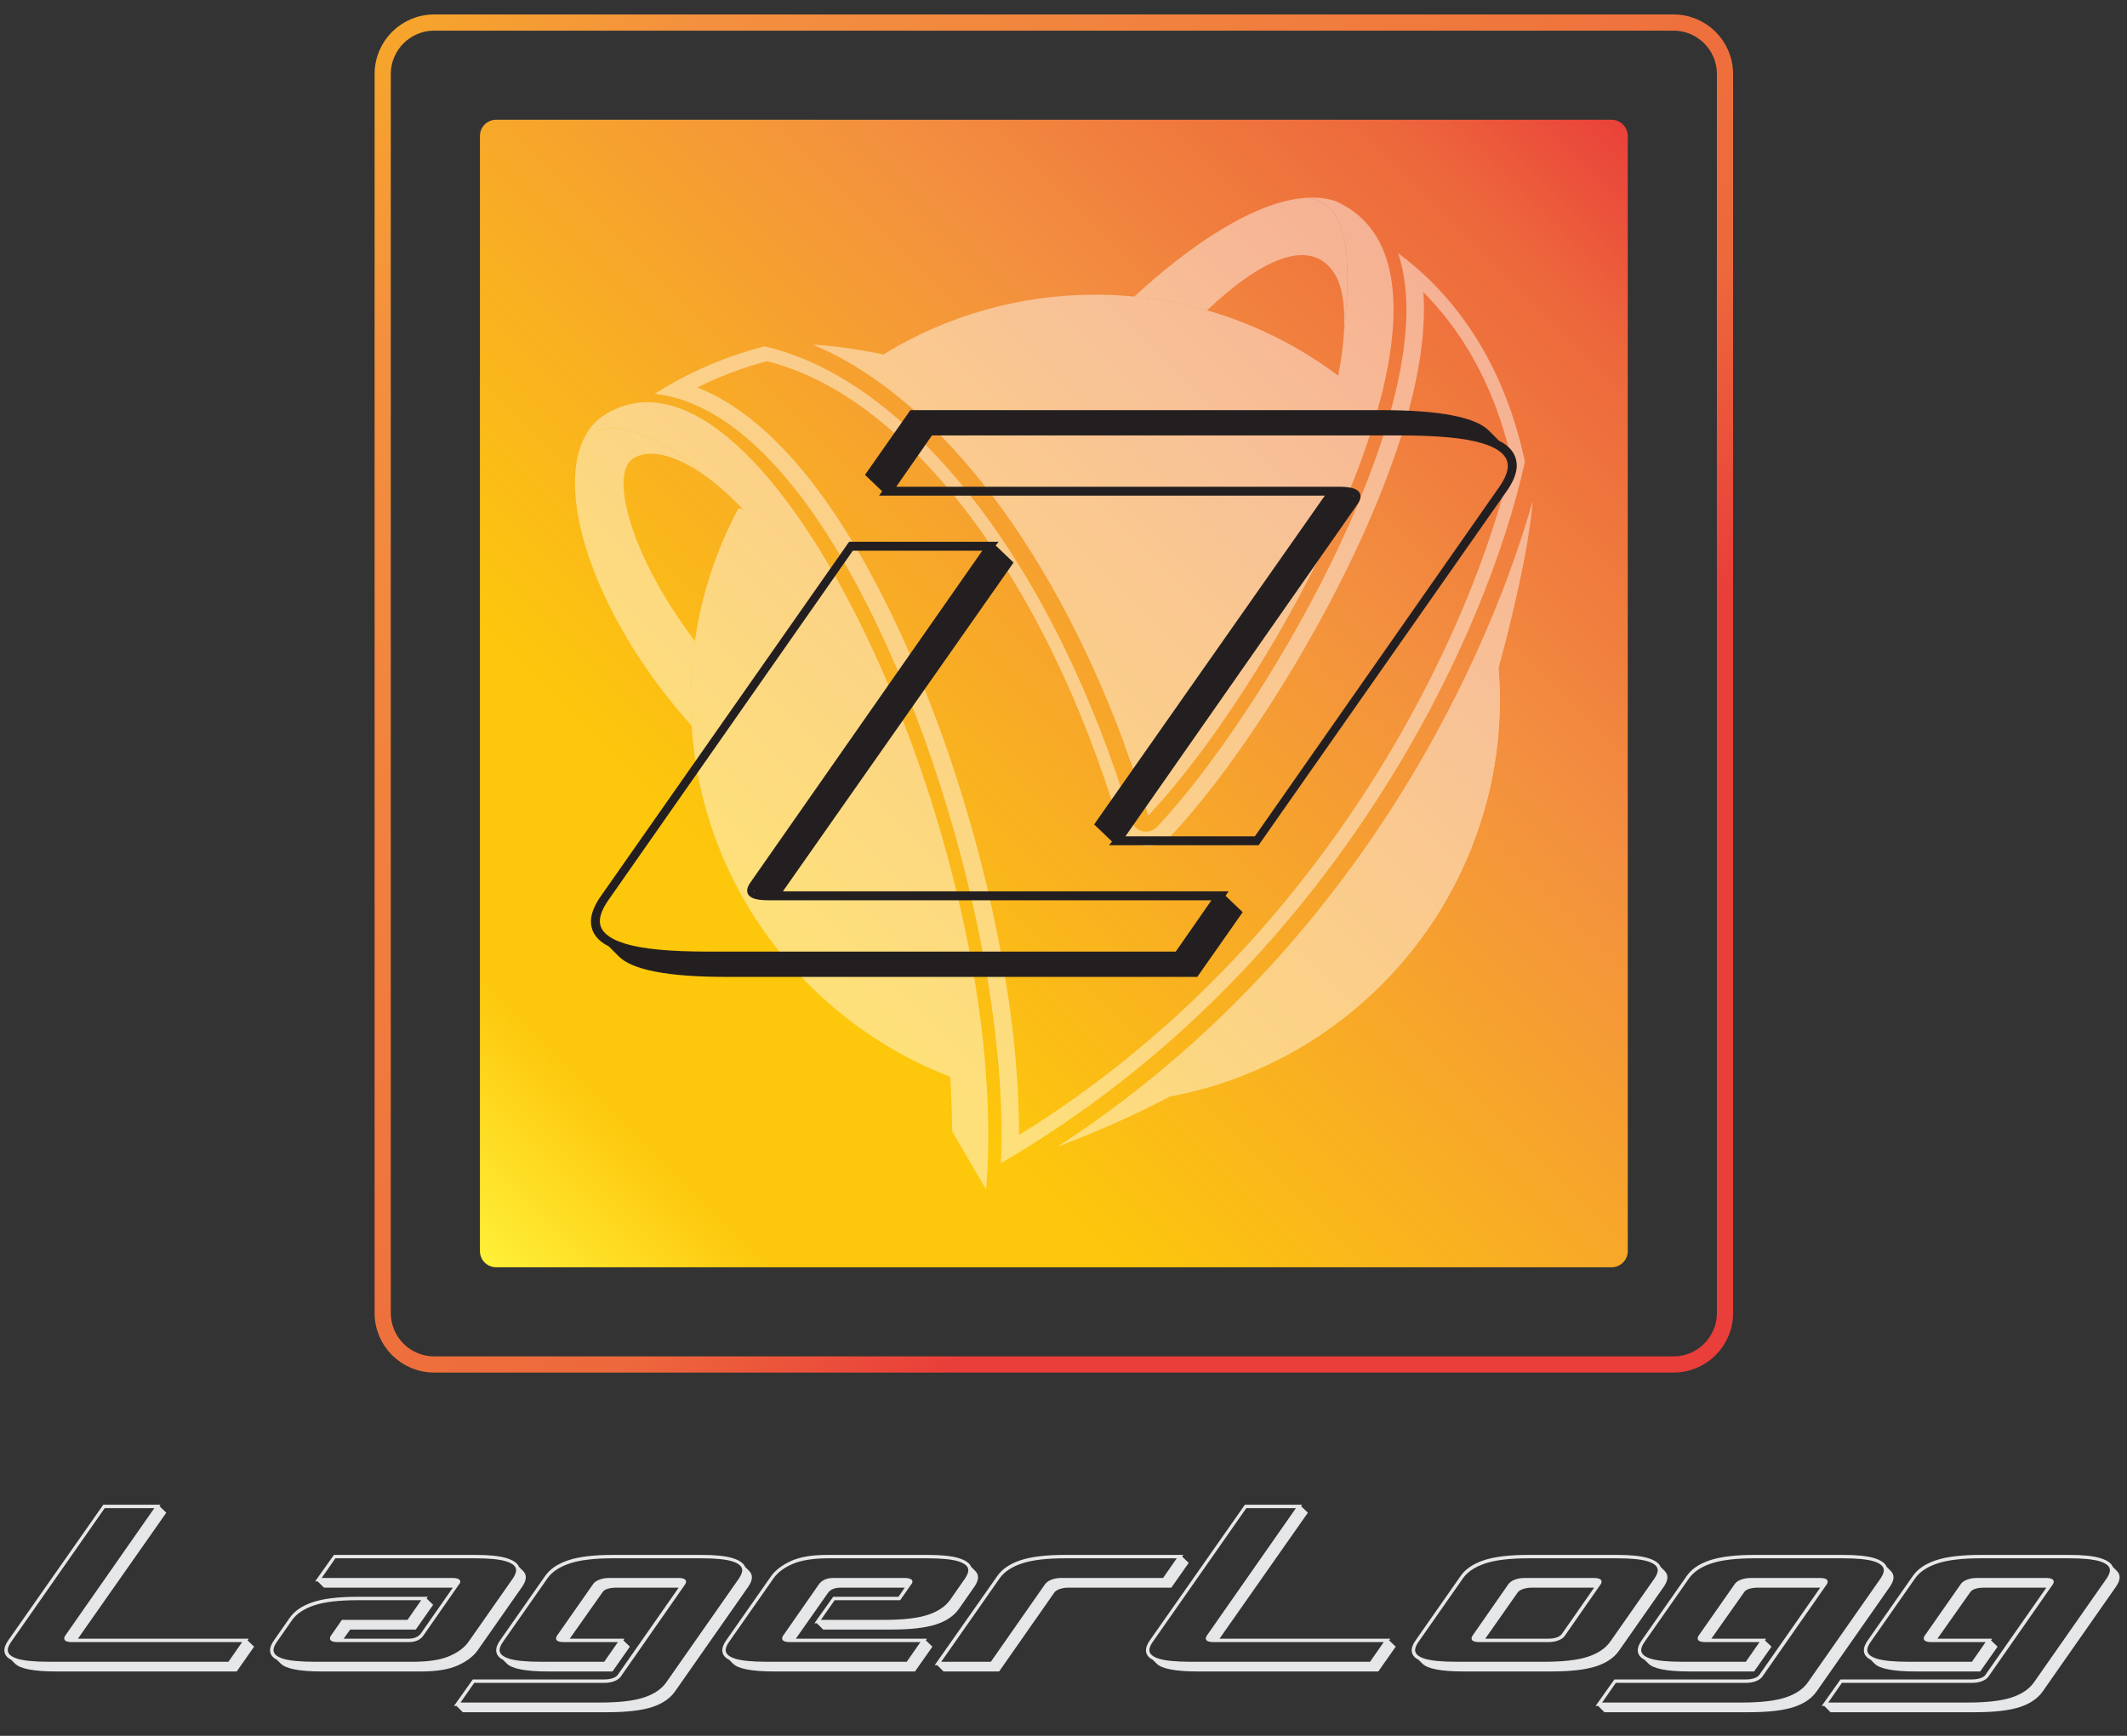 <?xml version="1.0" encoding="utf-8"?>
<svg viewBox="4.01 -1.233 495.99 404.893" xmlns="http://www.w3.org/2000/svg">
  <rect x="4.01" y="-1.233" width="495.99" height="404.893" fill="#333333" stroke="none"/>
  <defs>
    <linearGradient x1="0" y1="0" x2="1" y2="0" gradientUnits="userSpaceOnUse" gradientTransform="matrix(199.135,199.135,199.135,-199.135,191.493,328.688)" spreadMethod="pad" id="linearGradient34">
      <stop style="stop-opacity:1;stop-color:#fff33b" offset="0" id="stop22"/>
      <stop style="stop-opacity:1;stop-color:#fdc70c" offset="0.133" id="stop24"/>
      <stop style="stop-opacity:1;stop-color:#fdc70c" offset="0.281" id="stop26"/>
      <stop style="stop-opacity:1;stop-color:#f3903f" offset="0.668" id="stop28"/>
      <stop style="stop-opacity:1;stop-color:#ed683c" offset="0.888" id="stop30"/>
      <stop style="stop-opacity:1;stop-color:#e93e3a" offset="1" id="stop32"/>
    </linearGradient>
    <clipPath clipPathUnits="userSpaceOnUse" id="clipPath44">
      <path d="M 0,841.89 H 595.276 V 0 H 0 Z" id="path42"/>
    </clipPath>
    <clipPath clipPathUnits="userSpaceOnUse" id="clipPath52">
      <path d="M 207.29,515.029 H 374.831 V 341.481 H 207.29 Z" id="path50"/>
    </clipPath>
    <linearGradient x1="0" y1="0" x2="1" y2="0" gradientUnits="userSpaceOnUse" gradientTransform="matrix(231.543,-231.543,231.543,231.543,175.288,529.407)" spreadMethod="pad" id="linearGradient120">
      <stop style="stop-opacity:1;stop-color:#fff33b" offset="0" id="stop108"/>
      <stop style="stop-opacity:1;stop-color:#fdc70c" offset="0.048" id="stop110"/>
      <stop style="stop-opacity:1;stop-color:#fdc70c" offset="0.102" id="stop112"/>
      <stop style="stop-opacity:1;stop-color:#f3903f" offset="0.4" id="stop114"/>
      <stop style="stop-opacity:1;stop-color:#ed683c" offset="0.876" id="stop116"/>
      <stop style="stop-opacity:1;stop-color:#e93e3a" offset="1" id="stop118"/>
    </linearGradient>
  </defs>
  <g id="g8" transform="matrix(1.333, 0, 0, -1.333, -138.229, 731.395)">
    <g id="g10">
      <g id="g12">
        <g id="g18">
          <g id="g20">
            <path d="m 193.497,528.653 c -1.566,0 -2.835,-1.269 -2.835,-2.835 v 0 -195.126 c 0,-1.566 1.269,-2.835 2.835,-2.835 v 0 h 195.126 c 1.566,0 2.835,1.269 2.835,2.835 v 0 195.126 c 0,1.566 -1.269,2.835 -2.835,2.835 v 0 z" style="fill:url(#linearGradient34);stroke:none" id="path36"/>
          </g>
        </g>
      </g>
    </g>
    <g id="g38">
      <g id="g40" clip-path="url(#clipPath44)">
        <g id="g46">
          <g id="g48"/>
          <g id="g104">
            <g clip-path="url(#clipPath52)" opacity="0.45" id="g102">
              <g transform="translate(340.792,483.844)" id="g56">
                <path d="m 0,0 c -11.827,8.908 -26.529,14.198 -42.479,14.198 -13.581,0 -26.265,-3.833 -37.04,-10.465 -5.049,1.059 -9.25,1.537 -12.39,1.739 22.576,-9.443 43.102,-37.384 55.587,-72.89 0.507,-1.429 14.526,11.276 23.006,26.663 C -3.291,-22.56 1.316,-0.99 0,0" style="fill:#ffffff;fill-opacity:1;fill-rule:nonzero;stroke:none" id="path54"/>
              </g>
              <g transform="translate(340.792,483.844)" id="g60">
                <path d="M 0,0 C -6.752,5.084 -14.464,8.938 -22.787,11.355 -6.072,3.82 0.836,-16.664 -37.439,-64.396 c 0.372,-1.009 0.758,-2 1.117,-3.022 0.507,-1.429 14.526,11.276 23.006,26.663 C -3.291,-22.56 1.316,-0.99 0,0" style="fill:#ffffff;fill-opacity:1;fill-rule:nonzero;stroke:none" id="path58"/>
              </g>
              <g transform="translate(374.83,461.957)" id="g64">
                <path d="m 0,0 c -6.899,-24.502 -28.972,-77.796 -83.126,-113.008 5.517,2.096 12.771,5.114 19.623,8.774 32.864,6.112 57.756,34.919 57.756,69.553 0,1.819 -0.091,3.616 -0.225,5.4 C -3.646,-20.648 -0.636,-8.267 0,0" style="fill:#ffffff;fill-opacity:1;fill-rule:nonzero;stroke:none" id="path62"/>
              </g>
              <g transform="translate(368.859,432.676)" id="g68">
                <path d="m 0,0 c -5.777,-16.748 -11.966,-27.224 -19.726,-38.737 0,0 18.072,25.187 17.561,15.073 1.554,5.826 2.39,11.948 2.39,18.264 0,1.819 -0.091,3.616 -0.225,5.4" style="fill:#ffffff;fill-opacity:1;fill-rule:nonzero;stroke:none" id="path66"/>
              </g>
              <g transform="translate(235.827,460.485)" id="g72">
                <path d="m 0,0 c -5.283,-9.902 -8.28,-21.202 -8.28,-33.209 0,-30.138 18.851,-55.862 45.397,-66.065 2.105,-0.808 -1.528,35.816 -8.154,54.994 C 21.891,-23.805 1.256,2.356 0,0" style="fill:#ffffff;fill-opacity:1;fill-rule:nonzero;stroke:none" id="path70"/>
              </g>
              <g transform="translate(235.827,460.485)" id="g76">
                <path d="m 0,0 c -3.763,-7.052 -6.34,-14.824 -7.526,-23.043 6.656,13.579 20.691,4.456 32.509,-27.551 11.792,-31.942 7.873,-44.018 -4.659,-39.382 5.118,-3.807 10.744,-6.972 16.793,-9.298 2.105,-0.808 -1.528,35.816 -8.154,54.994 C 21.891,-23.805 1.256,2.356 0,0" style="fill:#ffffff;fill-opacity:1;fill-rule:nonzero;stroke:none" id="path74"/>
              </g>
              <g transform="translate(275.88,494.365)" id="g80">
                <path d="M 0,0 C -5.153,-1.723 -10.056,-3.988 -14.607,-6.788 -4.318,-9.523 5.682,-19.052 8.336,-21.729 5.119,-18.366 -7.838,-4.088 0,0" style="fill:#ffffff;fill-opacity:1;fill-rule:nonzero;stroke:none" id="path78"/>
              </g>
              <g transform="translate(212.325,476.92)" id="g84">
                <path d="m 0,0 c -1.568,-1.005 -2.72,-2.46 -3.551,-4.209 4.997,5.012 14.932,-0.55 21.272,-6.342 8.041,-5.727 18.036,-18.059 26.611,-38.41 14.412,-34.201 16.261,-57.112 16.629,-76.329 l 5.925,-10.149 C 71.766,-76.235 28.53,18.279 0,0" style="fill:#ffffff;fill-opacity:1;fill-rule:nonzero;stroke:none" id="path82"/>
              </g>
              <g transform="translate(217.388,469.326)" id="g88">
                <path d="M 0,0 C 2.611,1.778 7.184,0.94 12.658,-2.958 6.318,2.834 -3.616,8.397 -8.614,3.384 c -4.876,-10.215 2.473,-31.805 18.942,-50.111 -0.104,1.548 -0.169,3.103 -0.169,4.677 0,3.447 0.265,6.83 0.741,10.142 C -0.368,-17.09 -4.066,-2.771 0,0" style="fill:#ffffff;fill-opacity:1;fill-rule:nonzero;stroke:none" id="path86"/>
              </g>
              <g transform="translate(340.281,514.433)" id="g92">
                <path d="m 0,0 c -1.55,0.517 -3.239,0.669 -5.01,0.565 8.397,-0.589 7.552,-13.801 6.478,-24.409 -1.169,-15.302 -11.169,-42.652 -37.291,-74.152 1.1,-3.127 2.143,-6.308 3.118,-9.545 C -9.423,-82.874 28.547,-12.468 0,0" style="fill:#ffffff;fill-opacity:1;fill-rule:nonzero;stroke:none" id="path90"/>
              </g>
              <g transform="translate(341.749,490.589)" id="g96">
                <path d="m 0,0 c 1.074,10.608 1.919,23.82 -6.478,24.409 -9.107,-0.528 -20.683,-8.548 -30.151,-17.296 4.371,-0.42 8.619,-1.243 12.72,-2.423 8.826,8.421 18.145,13.429 22.441,6.245 C -0.19,8.795 0.386,5.054 0,0" style="fill:#ffffff;fill-opacity:1;fill-rule:nonzero;stroke:none" id="path94"/>
              </g>
              <g transform="translate(371.141,468.986)" id="g100">
                <path d="m 0,0 c -3.131,14.087 -9.397,23.435 -15.443,29.491 1.083,-15.163 -6.513,-34.475 -13.455,-48.602 -8.717,-17.744 -20.808,-36.049 -30.794,-46.634 -1.005,-1.063 -2.417,-1.671 -3.873,-1.671 -0.407,0 -0.818,0.048 -1.225,0.143 -1.845,0.437 -3.327,1.836 -3.872,3.65 -12.983,43.28 -37.117,74.98 -61.624,81.045 -4.278,-1.152 -8.349,-2.694 -12.165,-4.606 5.479,-2.139 10.909,-6.149 16.223,-11.989 21.718,-23.876 40.131,-79.167 40.053,-118.824 C -31.565,-84.219 -6.422,-28.575 0,0 m -89.332,-122.907 c 1.663,38.639 -16.963,97.281 -39.261,121.797 -7.05,7.754 -14.209,12.056 -21.311,12.818 4.439,2.856 10.866,6.152 19.193,8.311 25.659,-5.89 50.806,-38.374 64.201,-83.024 0.273,-0.909 1.013,-1.606 1.936,-1.825 0.203,-0.048 0.411,-0.071 0.614,-0.071 0.724,0 1.426,0.296 1.937,0.835 18.215,19.299 48.373,70.894 42.99,97.282 -0.221,1.087 -0.498,2.122 -0.832,3.105 8.107,-5.974 18.015,-16.987 22.194,-36.472 -6.608,-30.197 -33.137,-88.66 -91.661,-122.756" style="fill:#ffffff;fill-opacity:1;fill-rule:nonzero;stroke:none" id="path98"/>
              </g>
            </g>
          </g>
        </g>
        <g id="g106" transform="translate(173.655,319.849)">
          <path d="m 0,0 c 0,-4.971 4.029,-9 9,-9 h 216.811 c 4.971,0 9,4.029 9,9 v 216.811 c 0,4.971 -4.029,9 -9,9 H 9 c -4.971,0 -9,-4.029 -9,-9 z" style="fill:none;stroke:url(#linearGradient120);stroke-width:2.835;stroke-linecap:butt;stroke-linejoin:miter;stroke-miterlimit:10;stroke-dasharray:none;stroke-opacity:1" id="path122"/>
        </g>
        <g id="g124" transform="translate(238.715,393.637)">
          <path d="M 0,0 -0.13,0.13 V 0 Z M 79.914,-1.563 H 2.343 c -2.43,0 -3.643,0.564 -3.643,1.693 0,0.345 0.13,0.736 0.39,1.171 L 39.828,59.61 H 17.18 L -25.51,-1.433 c -1.04,-1.476 -1.561,-2.733 -1.561,-3.774 0,-1.736 1.496,-3.058 4.49,-3.969 2.993,-0.912 7.786,-1.367 14.382,-1.367 h 81.867 z m -103.731,-9.761 -1.693,1.693 c -2.081,1.041 -3.123,2.515 -3.123,4.424 0,0.607 0.15,1.302 0.455,2.083 0.304,0.781 0.802,1.648 1.497,2.603 L 16.53,61.171 H 42.691 L 42.171,60.52 45.294,57.527 4.946,0 h 77.961 l -0.52,-0.781 2.993,-2.863 -7.939,-11.324 H -4.946 c -10.239,0 -16.528,1.216 -18.871,3.644" style="fill:#231f20;fill-opacity:1;fill-rule:nonzero;stroke:none" id="path126"/>
        </g>
        <g id="g128" transform="translate(343.404,462.873)">
          <path d="M 0,0 0.13,-0.13 V 0 Z M -79.914,1.563 H -2.343 C 0.087,1.563 1.3,0.999 1.3,-0.13 1.3,-0.475 1.17,-0.866 0.91,-1.301 L -39.828,-59.61 H -17.18 L 25.509,1.433 c 1.042,1.476 1.562,2.733 1.562,3.774 0,1.736 -1.497,3.058 -4.49,3.969 -2.993,0.912 -7.786,1.367 -14.382,1.367 H -73.668 Z M 23.818,11.324 25.509,9.631 C 27.591,8.59 28.634,7.116 28.634,5.207 28.634,4.6 28.482,3.905 28.177,3.124 27.874,2.343 27.376,1.476 26.681,0.521 L -16.53,-61.171 h -26.161 l 0.52,0.651 -3.123,2.993 L -4.946,0 h -77.961 l 0.52,0.781 -2.993,2.863 7.939,11.324 H 4.946 c 10.239,0 16.529,-1.216 18.872,-3.644" style="fill:#231f20;fill-opacity:1;fill-rule:nonzero;stroke:none" id="path130"/>
        </g>
        <g id="g132" transform="translate(118.44,262.866)">
          <path d="M 0,0 H -0.05 V 0.051 Z M 28.23,-4.039 H -3.142 c -2.527,0 -4.364,0.174 -5.511,0.523 -1.148,0.35 -1.721,0.856 -1.721,1.522 0,0.398 0.199,0.881 0.599,1.445 L 6.584,22.844 h 8.679 L -0.349,0.499 C -0.448,0.332 -0.498,0.183 -0.498,0.051 c 0,-0.434 0.465,-0.649 1.396,-0.649 H 30.625 Z M 31.771,0 H 1.896 l 15.461,22.046 -1.197,1.147 0.2,0.249 H 6.335 l -16.56,-23.641 c -0.266,-0.366 -0.457,-0.698 -0.573,-0.998 -0.117,-0.299 -0.175,-0.565 -0.175,-0.797 0,-0.733 0.4,-1.297 1.198,-1.696 l 0.648,-0.649 c 0.898,-0.931 3.308,-1.396 7.232,-1.396 h 31.572 l 3.043,4.339 -1.148,1.097 z" style="fill:#e6e7e8;fill-opacity:1;fill-rule:nonzero;stroke:none" id="path134"/>
        </g>
        <g id="g136" transform="translate(164.924,262.866)">
          <path d="M 0,0 H -0.05 V 0.051 Z M 14.016,-4.039 H -3.142 c -2.527,0 -4.364,0.174 -5.511,0.523 -1.148,0.35 -1.721,0.856 -1.721,1.522 0,0.398 0.199,0.881 0.599,1.445 l 2.643,3.791 c 0.798,1.131 2.095,1.995 3.891,2.594 1.795,0.599 4.339,0.898 7.631,0.898 H 15.462 L 13.068,3.293 H 1.597 L -0.349,0.499 C -0.448,0.332 -0.498,0.183 -0.498,0.051 c 0,-0.434 0.465,-0.649 1.396,-0.649 h 12.37 c 1.163,0 2.011,0.366 2.544,1.097 l 6.284,9.028 c 0.133,0.132 0.199,0.282 0.199,0.449 0,0.432 -0.483,0.648 -1.446,0.648 H -1.945 l 2.394,3.442 h 24.44 c 2.526,0 4.355,-0.183 5.486,-0.548 1.13,-0.368 1.696,-0.882 1.696,-1.547 0,-0.367 -0.183,-0.832 -0.549,-1.397 L 23.741,-0.549 C 23.01,-1.579 21.879,-2.418 20.35,-3.066 18.82,-3.715 16.709,-4.039 14.016,-4.039 m 11.322,1.994 7.78,11.123 c 0.432,0.631 0.649,1.18 0.649,1.647 0,0.431 -0.167,0.814 -0.498,1.146 l -0.7,0.698 c -0.265,0.665 -1.014,1.181 -2.244,1.546 -1.23,0.365 -3.042,0.549 -5.436,0.549 H 0.2 l -3.292,-4.639 h 0.448 L -1.546,8.928 H 20.998 L 15.362,0.848 C 14.896,0.283 14.198,0 13.268,0 H 1.896 l 1.147,1.597 h 11.472 l 3.042,4.339 -1.147,1.097 0.199,0.299 H 4.39 C 0.998,7.332 -1.638,7.016 -3.516,6.385 -5.395,5.752 -6.75,4.821 -7.581,3.592 l -2.644,-3.791 c -0.266,-0.366 -0.457,-0.698 -0.573,-0.998 -0.117,-0.299 -0.175,-0.565 -0.175,-0.797 0,-0.733 0.4,-1.297 1.198,-1.696 l 0.648,-0.649 c 0.898,-0.931 3.308,-1.396 7.232,-1.396 h 17.357 c 2.693,0 4.821,0.348 6.385,1.048 1.562,0.697 2.725,1.578 3.491,2.642" style="fill:#e6e7e8;fill-opacity:1;fill-rule:nonzero;stroke:none" id="path138"/>
        </g>
        <g id="g140" transform="translate(204.477,262.866)">
          <path d="M 0,0 H -0.05 V 0.051 Z M 31.522,10.574 18.754,-7.681 c -0.831,-1.163 -2.137,-2.036 -3.915,-2.618 -1.779,-0.582 -4.315,-0.873 -7.607,-0.873 h -24.439 l 2.394,3.442 H 7.98 c 0.632,0 1.206,0.099 1.721,0.298 0.516,0.201 0.89,0.467 1.122,0.799 l 11.273,16.16 c 0.099,0.132 0.149,0.282 0.149,0.449 0,0.432 -0.466,0.648 -1.396,0.648 H 8.778 C 8.18,10.624 7.632,10.532 7.133,10.35 6.634,10.166 6.268,9.926 6.035,9.627 L -0.349,0.499 C -0.448,0.332 -0.498,0.183 -0.498,0.051 c 0,-0.434 0.465,-0.649 1.396,-0.649 h 9.427 L 7.931,-4.039 H -3.142 c -2.527,0 -4.364,0.174 -5.511,0.523 -1.148,0.35 -1.721,0.856 -1.721,1.522 0,0.398 0.199,0.881 0.599,1.445 l 7.78,11.123 c 0.799,1.13 2.095,1.995 3.891,2.594 1.795,0.599 4.339,0.898 7.63,0.898 h 15.363 c 2.526,0 4.355,-0.183 5.486,-0.548 1.13,-0.368 1.696,-0.882 1.696,-1.547 0,-0.367 -0.183,-0.832 -0.549,-1.397 m 2.245,0.151 c 0,0.431 -0.167,0.814 -0.498,1.146 l -0.7,0.698 c -0.265,0.665 -1.014,1.181 -2.244,1.546 -1.23,0.365 -3.042,0.549 -5.436,0.549 H 9.526 c -3.391,0 -6.027,-0.316 -7.905,-0.947 -1.879,-0.633 -3.234,-1.564 -4.064,-2.793 l -7.782,-11.123 c -0.266,-0.366 -0.457,-0.698 -0.573,-0.998 -0.117,-0.299 -0.175,-0.565 -0.175,-0.797 0,-0.733 0.4,-1.297 1.198,-1.696 l 0.648,-0.649 c 0.898,-0.931 3.308,-1.396 7.232,-1.396 H 9.377 l 3.043,4.339 -1.148,1.097 0.2,0.299 H 1.896 L 7.632,8.131 C 7.798,8.396 8.097,8.596 8.529,8.729 8.961,8.861 9.46,8.928 10.025,8.928 H 20.948 L 10.325,-6.284 C 10.158,-6.55 9.858,-6.758 9.427,-6.907 8.994,-7.057 8.512,-7.132 7.98,-7.132 h -23.043 l -3.291,-4.639 h 0.449 l 1.096,-1.096 H 8.479 c 3.359,0 5.96,0.299 7.806,0.897 1.846,0.599 3.2,1.531 4.065,2.793 L 33.118,9.078 c 0.432,0.631 0.649,1.18 0.649,1.647" style="fill:#e6e7e8;fill-opacity:1;fill-rule:nonzero;stroke:none" id="path142"/>
        </g>
        <g id="g144" transform="translate(244.029,262.866)">
          <path d="m 0,0 h -0.05 v 0.051 z m 21.298,-4.039 h -24.44 c -2.527,0 -4.364,0.174 -5.511,0.523 -1.148,0.35 -1.721,0.856 -1.721,1.522 0,0.398 0.199,0.881 0.599,1.445 l 7.78,11.123 c 0.731,1.03 1.853,1.871 3.367,2.52 1.513,0.648 3.632,0.972 6.359,0.972 h 17.158 c 2.526,0 4.355,-0.183 5.486,-0.548 1.13,-0.368 1.696,-0.882 1.696,-1.547 0,-0.367 -0.183,-0.832 -0.549,-1.397 L 28.879,6.783 C 28.048,5.619 26.742,4.746 24.964,4.165 23.185,3.583 20.649,3.293 17.357,3.293 H 6.285 L 8.679,6.734 H 20.15 l 1.946,2.793 c 0.133,0.132 0.199,0.282 0.199,0.449 0,0.432 -0.483,0.648 -1.446,0.648 H 8.479 c -1.164,0 -2.012,-0.366 -2.543,-1.097 L -0.349,0.499 C -0.448,0.332 -0.498,0.183 -0.498,0.051 c 0,-0.434 0.465,-0.649 1.396,-0.649 H 23.691 Z M 24.839,0 H 1.896 L 7.531,8.031 C 7.964,8.629 8.695,8.928 9.727,8.928 H 20.948 L 19.852,7.332 H 8.43 L 5.138,2.693 H 5.587 L 6.684,1.597 h 11.92 c 3.359,0 5.96,0.299 7.806,0.897 1.846,0.599 3.2,1.529 4.065,2.793 l 2.643,3.791 c 0.432,0.631 0.649,1.18 0.649,1.647 0,0.431 -0.167,0.814 -0.498,1.146 l -0.7,0.698 c -0.265,0.665 -1.014,1.181 -2.244,1.546 -1.23,0.365 -3.042,0.549 -5.436,0.549 H 7.432 c -2.694,0 -4.822,-0.357 -6.384,-1.072 -1.564,-0.715 -2.727,-1.605 -3.491,-2.668 l -7.782,-11.123 c -0.266,-0.366 -0.457,-0.698 -0.573,-0.998 -0.117,-0.299 -0.175,-0.565 -0.175,-0.797 0,-0.733 0.4,-1.297 1.198,-1.696 l 0.648,-0.649 c 0.898,-0.931 3.308,-1.396 7.232,-1.396 h 24.639 l 3.042,4.339 -1.146,1.097 z" style="fill:#e6e7e8;fill-opacity:1;fill-rule:nonzero;stroke:none" id="path146"/>
        </g>
        <g id="g148" transform="translate(292.36,273.49)">
          <path d="M 0,0 C -0.632,0 -1.205,-0.1 -1.721,-0.3 -2.236,-0.499 -2.61,-0.765 -2.843,-1.097 l -9.476,-13.566 h -8.679 l 10.225,14.613 c 0.798,1.13 2.094,1.995 3.89,2.594 1.796,0.599 4.34,0.898 7.631,0.898 L 20.2,3.442 17.806,0 Z M 22.294,2.644 21.148,3.741 21.347,4.04 H 0.748 C -2.644,4.04 -5.279,3.724 -7.157,3.093 -9.036,2.46 -10.392,1.529 -11.222,0.3 l -10.923,-15.563 h 0.449 l 1.097,-1.096 h 9.726 l 9.626,13.766 c 0.166,0.266 0.482,0.481 0.948,0.649 0.465,0.166 0.981,0.248 1.546,0.248 h 18.005 z" style="fill:#e6e7e8;fill-opacity:1;fill-rule:nonzero;stroke:none" id="path150"/>
        </g>
        <g id="g152" transform="translate(318.144,262.866)">
          <path d="M 0,0 H -0.05 V 0.051 Z M 28.23,-4.039 H -3.142 c -2.527,0 -4.364,0.174 -5.511,0.523 -1.148,0.35 -1.721,0.856 -1.721,1.522 0,0.398 0.199,0.881 0.599,1.445 L 6.584,22.844 h 8.679 L -0.349,0.499 C -0.448,0.332 -0.498,0.183 -0.498,0.051 c 0,-0.434 0.465,-0.649 1.396,-0.649 H 30.625 Z M 31.771,0 H 1.896 l 15.461,22.046 -1.197,1.147 0.2,0.249 H 6.335 l -16.56,-23.641 c -0.266,-0.366 -0.457,-0.698 -0.573,-0.998 -0.117,-0.299 -0.175,-0.565 -0.175,-0.797 0,-0.733 0.4,-1.297 1.198,-1.696 l 0.648,-0.649 c 0.898,-0.931 3.308,-1.396 7.232,-1.396 h 31.572 l 3.043,4.339 -1.148,1.097 z" style="fill:#e6e7e8;fill-opacity:1;fill-rule:nonzero;stroke:none" id="path154"/>
        </g>
        <g id="g156" transform="translate(376.85,258.827)">
          <path d="m 0,0 h -15.361 c -2.528,0 -4.365,0.174 -5.512,0.523 -1.148,0.35 -1.721,0.856 -1.721,1.522 0,0.398 0.199,0.881 0.599,1.445 l 7.78,11.123 c 0.799,1.13 2.095,1.995 3.891,2.594 1.796,0.599 4.34,0.898 7.631,0.898 h 15.362 c 2.526,0 4.355,-0.183 5.486,-0.548 1.13,-0.368 1.697,-0.882 1.697,-1.547 0,-0.366 -0.184,-0.832 -0.549,-1.397 L 11.521,3.49 C 10.69,2.326 9.385,1.453 7.606,0.873 5.827,0.29 3.292,0 0,0 m 13.118,1.994 7.78,11.123 c 0.432,0.631 0.649,1.18 0.649,1.647 0,0.431 -0.167,0.814 -0.498,1.146 l -0.699,0.698 c -0.266,0.665 -1.015,1.181 -2.245,1.546 -1.23,0.366 -3.042,0.549 -5.436,0.549 H -2.693 c -3.392,0 -6.028,-0.316 -7.906,-0.947 -1.879,-0.633 -3.234,-1.564 -4.064,-2.793 L -22.444,3.84 c -0.267,-0.366 -0.457,-0.698 -0.574,-0.998 -0.117,-0.299 -0.174,-0.565 -0.174,-0.797 0,-0.733 0.399,-1.297 1.197,-1.696 l 0.648,-0.649 c 0.898,-0.93 3.308,-1.396 7.233,-1.396 H 1.247 c 3.358,0 5.961,0.3 7.806,0.897 1.845,0.599 3.2,1.529 4.065,2.793" style="fill:#e6e7e8;fill-opacity:1;fill-rule:nonzero;stroke:none" id="path158"/>
        </g>
        <g id="g160" transform="translate(379.942,263.714)">
          <path d="M 0,0 C -0.167,-0.266 -0.466,-0.473 -0.897,-0.623 -1.33,-0.772 -1.812,-0.848 -2.344,-0.848 h -11.073 l 5.636,8.032 c 0.166,0.265 0.482,0.48 0.948,0.648 0.465,0.166 0.98,0.248 1.546,0.248 H 5.636 Z m -15.362,-0.848 v 0.051 l 0.049,-0.051 z M 5.536,9.776 h -12.07 c -0.632,0 -1.205,-0.099 -1.721,-0.299 -0.516,-0.2 -0.89,-0.465 -1.122,-0.797 l -6.284,-9.029 c -0.1,-0.167 -0.15,-0.316 -0.15,-0.448 0,-0.433 0.465,-0.648 1.397,-0.648 h 12.07 c 0.631,0 1.204,0.099 1.721,0.299 0.515,0.199 0.889,0.464 1.122,0.797 L 6.783,8.68 c 0.1,0.132 0.15,0.281 0.15,0.448 0,0.433 -0.466,0.648 -1.397,0.648" style="fill:#e6e7e8;fill-opacity:1;fill-rule:nonzero;stroke:none" id="path162"/>
        </g>
        <g id="g164" transform="translate(404.182,262.866)">
          <path d="M 0,0 H -0.05 V 0.051 Z M 31.522,10.574 18.754,-7.681 c -0.831,-1.163 -2.137,-2.036 -3.915,-2.618 -1.779,-0.582 -4.315,-0.873 -7.607,-0.873 h -24.439 l 2.394,3.442 H 7.98 c 0.632,0 1.206,0.099 1.721,0.298 0.516,0.201 0.89,0.467 1.122,0.799 l 11.273,16.16 c 0.099,0.132 0.149,0.282 0.149,0.449 0,0.432 -0.466,0.648 -1.396,0.648 H 8.778 C 8.18,10.624 7.632,10.532 7.133,10.35 6.634,10.166 6.268,9.926 6.035,9.627 L -0.349,0.499 C -0.448,0.332 -0.498,0.183 -0.498,0.051 c 0,-0.434 0.465,-0.649 1.396,-0.649 h 9.427 L 7.931,-4.039 H -3.142 c -2.527,0 -4.364,0.174 -5.511,0.523 -1.148,0.35 -1.721,0.856 -1.721,1.522 0,0.398 0.199,0.881 0.599,1.445 l 7.78,11.123 c 0.799,1.13 2.095,1.995 3.891,2.594 1.795,0.599 4.339,0.898 7.63,0.898 h 15.363 c 2.526,0 4.355,-0.183 5.486,-0.548 1.13,-0.368 1.696,-0.882 1.696,-1.547 0,-0.367 -0.183,-0.832 -0.549,-1.397 m 2.245,0.151 c 0,0.431 -0.167,0.814 -0.498,1.146 l -0.7,0.698 c -0.265,0.665 -1.014,1.181 -2.244,1.546 -1.23,0.365 -3.042,0.549 -5.436,0.549 H 9.526 c -3.391,0 -6.027,-0.316 -7.905,-0.947 -1.879,-0.633 -3.234,-1.564 -4.064,-2.793 l -7.782,-11.123 c -0.266,-0.366 -0.457,-0.698 -0.573,-0.998 -0.117,-0.299 -0.175,-0.565 -0.175,-0.797 0,-0.733 0.4,-1.297 1.198,-1.696 l 0.648,-0.649 c 0.898,-0.931 3.308,-1.396 7.232,-1.396 H 9.377 l 3.043,4.339 -1.148,1.097 0.2,0.299 H 1.896 L 7.632,8.131 C 7.798,8.396 8.097,8.596 8.529,8.729 8.961,8.861 9.46,8.928 10.025,8.928 H 20.948 L 10.325,-6.284 C 10.158,-6.55 9.858,-6.758 9.427,-6.907 8.994,-7.057 8.512,-7.132 7.98,-7.132 h -23.043 l -3.291,-4.639 h 0.449 l 1.096,-1.096 H 8.479 c 3.359,0 5.96,0.299 7.806,0.897 1.846,0.599 3.2,1.531 4.065,2.793 L 33.118,9.078 c 0.432,0.631 0.649,1.18 0.649,1.647" style="fill:#e6e7e8;fill-opacity:1;fill-rule:nonzero;stroke:none" id="path166"/>
        </g>
        <g id="g168" transform="translate(443.733,262.866)">
          <path d="M 0,0 H -0.05 V 0.051 Z M 31.522,10.574 18.754,-7.681 c -0.831,-1.163 -2.137,-2.036 -3.915,-2.618 -1.779,-0.582 -4.315,-0.873 -7.607,-0.873 h -24.439 l 2.394,3.442 H 7.98 c 0.632,0 1.206,0.099 1.721,0.298 0.516,0.201 0.89,0.467 1.122,0.799 l 11.273,16.16 c 0.099,0.132 0.149,0.282 0.149,0.449 0,0.432 -0.466,0.648 -1.396,0.648 H 8.778 C 8.18,10.624 7.632,10.532 7.133,10.35 6.634,10.166 6.268,9.926 6.035,9.627 L -0.349,0.499 C -0.448,0.332 -0.498,0.183 -0.498,0.051 c 0,-0.434 0.465,-0.649 1.396,-0.649 h 9.427 L 7.931,-4.039 H -3.142 c -2.527,0 -4.364,0.174 -5.511,0.523 -1.148,0.35 -1.721,0.856 -1.721,1.522 0,0.398 0.199,0.881 0.599,1.445 l 7.78,11.123 c 0.799,1.13 2.095,1.995 3.891,2.594 1.795,0.599 4.339,0.898 7.63,0.898 h 15.363 c 2.526,0 4.355,-0.183 5.486,-0.548 1.13,-0.368 1.696,-0.882 1.696,-1.547 0,-0.367 -0.183,-0.832 -0.549,-1.397 m 1.747,1.297 -0.7,0.698 c -0.265,0.665 -1.014,1.181 -2.244,1.546 -1.23,0.365 -3.042,0.549 -5.436,0.549 H 9.526 c -3.391,0 -6.027,-0.316 -7.905,-0.947 -1.879,-0.633 -3.234,-1.564 -4.064,-2.793 l -7.782,-11.123 c -0.266,-0.366 -0.457,-0.698 -0.573,-0.998 -0.117,-0.299 -0.175,-0.565 -0.175,-0.797 0,-0.733 0.4,-1.297 1.198,-1.696 l 0.648,-0.649 c 0.898,-0.931 3.308,-1.396 7.232,-1.396 H 9.377 l 3.043,4.339 -1.148,1.097 0.2,0.299 H 1.896 L 7.632,8.131 C 7.798,8.396 8.097,8.596 8.529,8.729 8.961,8.861 9.46,8.928 10.025,8.928 H 20.948 L 10.325,-6.284 C 10.158,-6.55 9.858,-6.758 9.427,-6.907 8.994,-7.057 8.512,-7.132 7.98,-7.132 h -23.043 l -3.291,-4.639 h 0.449 l 1.096,-1.096 H 8.479 c 3.359,0 5.96,0.299 7.806,0.897 1.846,0.599 3.2,1.531 4.065,2.793 L 33.118,9.078 c 0.432,0.631 0.649,1.18 0.649,1.647 0,0.431 -0.167,0.814 -0.498,1.146" style="fill:#e6e7e8;fill-opacity:1;fill-rule:nonzero;stroke:none" id="path170"/>
        </g>
      </g>
    </g>
  </g>
</svg>